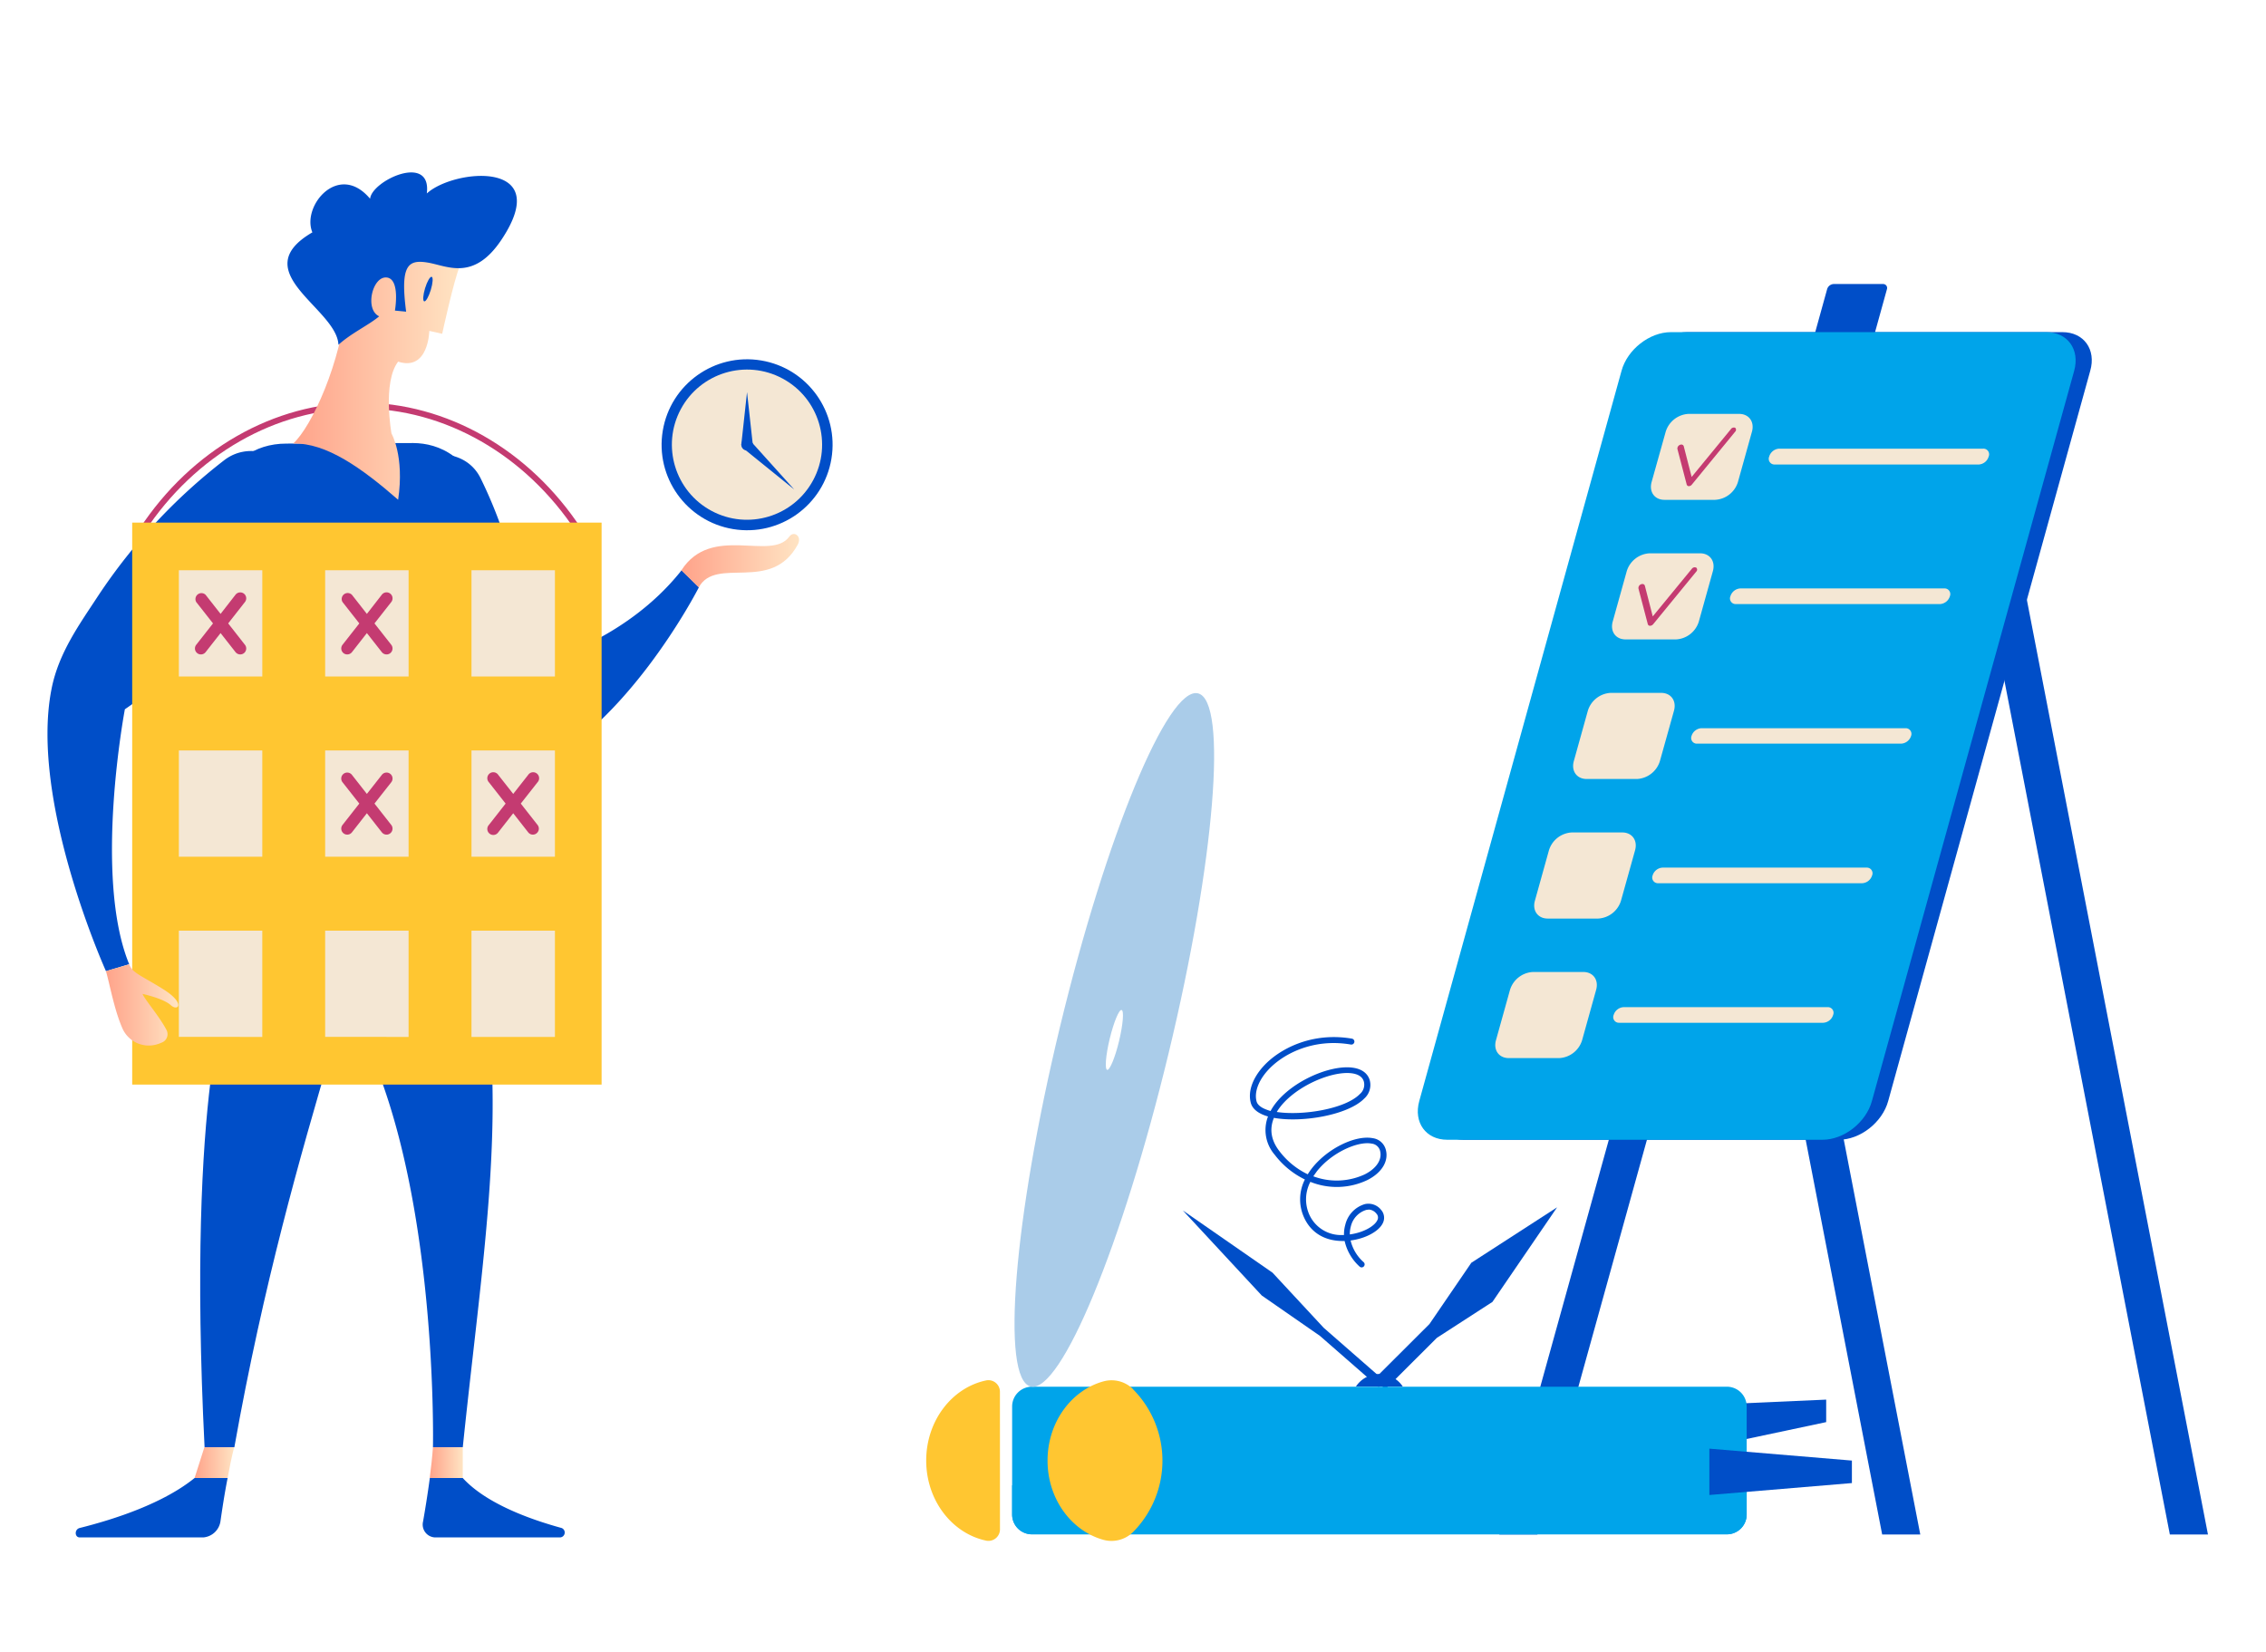 <svg xmlns="http://www.w3.org/2000/svg" xmlns:xlink="http://www.w3.org/1999/xlink" viewBox="0 0 572 417"><defs><linearGradient id="linear-gradient" x1="74.03" y1="94.21" x2="116.08" y2="94.21" gradientUnits="userSpaceOnUse"><stop offset="0" stop-color="#ffa38a"/><stop offset="1" stop-color="#ffe4c3"/></linearGradient><linearGradient id="linear-gradient-2" x1="49.12" y1="369.28" x2="59.12" y2="369.28" xlink:href="#linear-gradient"/><linearGradient id="linear-gradient-3" x1="108.47" y1="369.28" x2="116.82" y2="369.28" xlink:href="#linear-gradient"/><linearGradient id="linear-gradient-4" x1="172.01" y1="141.52" x2="201.71" y2="141.52" xlink:href="#linear-gradient"/><linearGradient id="linear-gradient-5" x1="26.75" y1="253.72" x2="45" y2="253.72" xlink:href="#linear-gradient"/><style>.cls-1{fill:#004ec8}.cls-2{fill:#00a4ea}.cls-3{fill:#f4e7d4}.cls-4{fill:#c43b71}.cls-5{fill:#ffc631}</style></defs><g id="レイヤー_2"><g id="画像"><path class="cls-1" d="M342.27 350.08a7.1 7.1 0 0 1 11.83 0Z"/><path class="cls-1" d="m371.41 318.82 21.64-13.99-16.32 23.88-14.02 9.07L349.46 351l-.93-1.75-.94-1.74 13.25-13.22 10.57-15.47z"/><path class="cls-1" d="m318.51 327.1-19.94-21.49 22.65 15.72 12.92 13.92L349 348.24l-.47 1.01-.48 1.02-14.87-12.99-14.67-10.18zm142.47 31.96L425 366.69v-11.71l35.98-1.6v5.68zm14.41-287.35h-12.53a1.81 1.81 0 0 0-1.64 1.29l-6.75 24.38a1 1 0 0 0 .93 1.29h12.52a1.82 1.82 0 0 0 1.65-1.29L476.32 73a1 1 0 0 0-.93-1.29Zm-21.43 43.62h9.62l-75.5 272.1h-9.62l75.5-272.1zm50.68 0h-9.62l52.71 272.1h9.62l-52.71-272.1z"/><path class="cls-1" d="M432.02 115.33h-9.62l52.71 272.1h9.62l-52.71-272.1z"/><path class="cls-1" d="M520.62 83.86h-94.73c-5.39 0-11 4.37-12.47 9.76L362.36 278c-1.49 5.4 1.67 9.77 7.07 9.77h94.72c5.4 0 11-4.37 12.48-9.77l51-184.37c1.55-5.4-1.63-9.77-7.01-9.77Z"/><path class="cls-2" d="M516.52 83.86h-94.73c-5.39 0-11 4.37-12.47 9.76L358.26 278c-1.49 5.4 1.67 9.77 7.06 9.77h94.73c5.4 0 11-4.37 12.47-9.77l51.06-184.38c1.49-5.39-1.67-9.76-7.06-9.76Z"/><path class="cls-3" d="M432.9 126.2h-12.74c-2.49 0-3.94-2-3.25-4.5l3.56-12.7a6.38 6.38 0 0 1 5.75-4.5H439c2.48 0 3.94 2 3.24 4.5l-3.55 12.74a6.37 6.37 0 0 1-5.79 4.46Z"/><path class="cls-4" d="M426.34 122.75a.57.57 0 0 1-.57-.41l-2.35-9a1 1 0 0 1 .6-1c.43-.21.86-.07 1 .31l2 7.77 9.85-12A.93.93 0 0 1 438 108a.68.68 0 0 1 0 1l-10.88 13.29a1.05 1.05 0 0 1-.78.46Z"/><path class="cls-3" d="M499.54 117.28H448a1.44 1.44 0 0 1-1.41-2 2.78 2.78 0 0 1 2.49-2h51.51a1.43 1.43 0 0 1 1.4 2 2.78 2.78 0 0 1-2.45 2Zm-76.46 44.16h-12.75c-2.48 0-3.93-2-3.24-4.5l3.55-12.74a6.38 6.38 0 0 1 5.75-4.5h12.75c2.48 0 3.93 2 3.24 4.5l-3.55 12.74a6.37 6.37 0 0 1-5.75 4.5Z"/><path class="cls-4" d="M416.52 158a.57.57 0 0 1-.57-.41l-2.36-9a1 1 0 0 1 .61-1.05c.43-.2.86-.06 1 .32l2 7.77 9.85-12a.9.9 0 0 1 1.13-.31.68.68 0 0 1 0 1l-10.88 13.29a1.07 1.07 0 0 1-.78.39Z"/><path class="cls-3" d="M489.72 152.52h-51.51a1.43 1.43 0 0 1-1.4-2 2.78 2.78 0 0 1 2.49-1.95h51.5a1.43 1.43 0 0 1 1.41 1.95 2.78 2.78 0 0 1-2.49 2Zm-76.46 44.16h-12.75c-2.48 0-3.93-2-3.24-4.5l3.55-12.74a6.37 6.37 0 0 1 5.75-4.5h12.75c2.48 0 3.93 2 3.24 4.5L419 192.18a6.4 6.4 0 0 1-5.74 4.5Zm66.64-8.92h-51.51a1.43 1.43 0 0 1-1.4-1.95 2.77 2.77 0 0 1 2.49-1.95H481a1.44 1.44 0 0 1 1.41 1.95 2.78 2.78 0 0 1-2.51 1.95Zm-76.47 44.16h-12.74c-2.48 0-3.94-2-3.24-4.5l3.55-12.75a6.38 6.38 0 0 1 5.75-4.49h12.74c2.49 0 3.94 2 3.25 4.49l-3.56 12.75a6.38 6.38 0 0 1-5.75 4.5Zm66.64-8.92h-51.5a1.43 1.43 0 0 1-1.41-1.94 2.76 2.76 0 0 1 2.49-2h51.51a1.43 1.43 0 0 1 1.4 2 2.77 2.77 0 0 1-2.49 1.94Zm-76.46 44.15h-12.74c-2.49 0-3.94-2-3.25-4.49l3.55-12.75a6.4 6.4 0 0 1 5.76-4.5h12.74c2.48 0 3.94 2 3.24 4.5l-3.55 12.75a6.38 6.38 0 0 1-5.75 4.49Zm66.64-8.92h-51.5a1.43 1.43 0 0 1-1.41-2 2.77 2.77 0 0 1 2.49-1.94h51.51a1.42 1.42 0 0 1 1.4 1.94 2.76 2.76 0 0 1-2.49 2Z"/><path class="cls-2" d="M440.91 355.12v27.27a5 5 0 0 1-5 5H260.49a5 5 0 0 1-5-5v-27.27a5 5 0 0 1 5-5h175.39a5 5 0 0 1 5.03 5Z"/><path class="cls-2" d="M440.91 372.81v9.58a5 5 0 0 1-5 5H260.49a5 5 0 0 1-5-5V375c20.07 8.56 44.3 4.79 65.49-6.21 25.19-13.11 54.4-8.35 69.31 2.83 11.39 8.51 38.15 10.92 50.62 1.19Z"/><path class="cls-5" d="M252.41 351.42a2.91 2.91 0 0 0-3.42-2.9c-8.64 1.77-15.19 10.16-15.19 20.24s6.55 18.46 15.2 20.24a2.91 2.91 0 0 0 3.42-2.9Zm33.59-.7a7.7 7.7 0 0 0-7.47-1.94c-8.1 2.23-14.1 10.33-14.1 20s6 17.75 14.1 20a7.73 7.73 0 0 0 7.47-1.95 25.6 25.6 0 0 0 0-36.07Z"/><path class="cls-1" d="m467.47 374.45-35.98 3.01v-11.7l35.98 3.01v5.68z"/><path d="M302.41 175.06c-7.58-1.83-23.17 35.87-34.84 84.2s-15 89-7.39 90.81 23.17-35.87 34.82-84.19 15-88.99 7.41-90.82Zm-19.93 87.79c-1 4.18-2.36 7.43-3 7.27s-.37-3.67.64-7.84 2.35-7.43 3-7.27.36 3.67-.64 7.84Z" style="fill:#aacce9"/><path class="cls-1" d="M343.73 320a.76.76 0 0 1-.52-.2 12.35 12.35 0 0 1-3.79-6.47h-.5c-4.56 0-8-2.13-9.72-5.89a11.06 11.06 0 0 1 .19-9.64 21.17 21.17 0 0 1-7.6-6.22 9.55 9.55 0 0 1-1.71-9.69c-2.42-.69-3.92-1.87-4.34-3.42-.77-2.82.41-6.21 3.21-9.29 3.92-4.3 12.13-8.69 22.31-6.94a.76.76 0 0 1 .62.87.77.77 0 0 1-.87.62c-9.59-1.66-17.28 2.44-20.94 6.47-2.42 2.65-3.49 5.6-2.88 7.88.36 1.32 2.1 2 3.53 2.43l.12-.21c3.74-6.64 14.38-11.48 20.46-10.75 3 .36 4.09 1.93 4.46 3.18a4.61 4.61 0 0 1-1.37 4.62c-4.11 4.22-15.83 6.17-22.82 4.89-1.18 2.87-.71 5.7 1.4 8.42a19.63 19.63 0 0 0 7.14 5.83 16 16 0 0 1 1.12-1.6c3.91-4.94 10.92-8.36 15.29-7.52a3.93 3.93 0 0 1 3.27 2.82c.84 2.9-.92 5.87-4.58 7.73a17.93 17.93 0 0 1-14.44.48 9.5 9.5 0 0 0-.2 8.42 8.78 8.78 0 0 0 8.36 5h.33a8.77 8.77 0 0 1 .33-2.59 7.16 7.16 0 0 1 4.93-5.21 4.07 4.07 0 0 1 4.12 1.47 3 3 0 0 1 .44 3.29c-1 2.15-4.45 3.95-8.15 4.42a10.52 10.52 0 0 0 3.32 5.5.76.76 0 0 1 0 1.07.78.78 0 0 1-.52.23Zm1.7-14.57a2.58 2.58 0 0 0-.6.07 5.72 5.72 0 0 0-3.83 4.1 7.43 7.43 0 0 0-.27 2.07c3.38-.44 6.23-2.07 6.94-3.58a1.41 1.41 0 0 0-.23-1.67 2.63 2.63 0 0 0-2.01-1.03ZM331.52 297a16.83 16.83 0 0 0 13-.5c3-1.52 4.45-3.81 3.83-6a2.47 2.47 0 0 0-2.12-1.76c-3.39-.67-10 2.17-13.82 7-.3.43-.61.85-.89 1.26Zm-9.25-16.25c6.54 1 17.37-.77 21-4.53a3.09 3.09 0 0 0 1-3.15c-.34-1.19-1.42-1.89-3.19-2.1-5.4-.6-15.28 3.86-18.81 9.82Z"/><path class="cls-4" d="M145.46 134.28c-12.82-19.49-33.18-31.14-54.48-31.14s-41.66 11.65-54.48 31.14l-1.26-.82c13.1-19.93 33.94-31.82 55.74-31.82s42.64 11.89 55.74 31.82Z"/><circle class="cls-1" cx="188.57" cy="112.29" r="21.58" transform="rotate(-80.55 188.582 112.283)"/><circle class="cls-3" cx="188.57" cy="112.29" r="18.96" transform="rotate(-61.85 188.55 112.288)"/><circle class="cls-1" cx="188.57" cy="112.29" r="1.45"/><path class="cls-1" d="m187.12 112.29 1.45-13.28 1.46 13.28h-2.91z"/><path class="cls-1" d="m189.47 111.35 11.01 12.23-12.8-10.35.89-.94.9-.94zm-85.59 61.31a143.31 143.31 0 0 1-6-46.46c.51-11.82 18.26-16 23.45-5.43 8.09 16.48 10.87 32.08 12.93 47.13 0 0 22.95-5.13 37.79-23.92l4.39 4.26s-19.85 39.16-47.32 48.19c-8.91 2.92-22.76-15.72-25.24-23.77Z"/><path class="cls-1" d="M110.71 208.32 61 211.5C50.9 187.67 38.58 112 72.31 112c0 0 26.15-.17 32-.14 12.76.07 34.03 13.03 6.4 96.46Z"/><path d="M116.08 67.16c-1.49 3.44-4.46 17.12-4.46 17.12l-3.25-.74s-.17 10.25-7.87 7.77c-4 5.24-1.68 18.14-1.68 18.14s3.32 5.66 1.68 16.73c-9.06-7.9-18.16-14.46-26.5-14.18 4.74-4.33 12.13-20.61 13.4-35.58l3.95-9.16 17.21-5Z" style="fill:url(#linear-gradient)"/><path d="M57.46 373.17c.49-2.63 1-5.31 1.66-7.78H51.6l-2.48 7.78Z" style="fill:url(#linear-gradient-2)"/><path class="cls-1" d="M49.12 373.17c-7.85 6.37-20 10.37-29 12.62-1.38.35-1.29 2.38 0 2.38h31.23a4.78 4.78 0 0 0 4.29-4c.41-2.83 1-6.87 1.82-11Z"/><path d="M108.47 373.17c.35-2.63.65-5.31.82-7.78h7.53v7.78Z" style="fill:url(#linear-gradient-3)"/><path class="cls-1" d="M116.81 373.17c5.81 6.37 16.72 10.37 24.94 12.62a1.23 1.23 0 0 1-.34 2.38h-31.62a3.24 3.24 0 0 1-3-4c.5-2.83 1.16-6.87 1.71-11ZM102.52 78.69c-1.54-11.76.48-13.2 5.41-12.4s11.57 4.85 18.65-5.76c13.53-20.29-12-17.94-18.84-11.68 1.28-10.28-13.86-3.28-14.32 1.33-7.93-9.45-17.34 1.82-14.57 8.49-17.15 10 6.2 19.19 6.58 28.38 3.33-3 7.6-4.93 10.29-7.18-3.72-1.74-1.72-10.1 1.84-9.81s2.13 8.36 2.13 8.36Zm8.19 129.63c21.69 50.88 12.59 94.39 6.11 157.07h-7.53s1.57-74.11-22-111.52C71.13 242.41 67.13 224.48 74 210.66Z"/><path class="cls-1" d="M61 211.5c-11.89 18.77-2.92 37.55-2.92 37.55s-11 24.79-6.44 116.34h7.52c14.63-82.25 37.69-131.15 37.42-156.17Z"/><path d="M172 144c7.56-11.8 22.66-2.21 27.23-8.5 1.15-1.59 3.29-.14 2.15 2-6.75 12.39-20.62 2.8-25 10.81Z" style="fill:url(#linear-gradient-4)"/><path class="cls-1" d="M24.75 150.47a143.23 143.23 0 0 1 31.89-34.31c9.42-7.16 24 3.84 19.15 14.58-7.51 16.75-23.59 34.13-44.27 48.34 0 0-8 42.24 1.09 64.37l-5.86 1.75S7.42 202.38 13 174c1.77-9.16 7.14-16.47 11.75-23.53Z"/><path class="cls-5" d="M33.37 131.95h118.49v141.89H33.37z"/><path class="cls-3" d="M45.15 143.98h21.06v26.83H45.15zm36.93 0h21.06v26.83H82.08zm36.94 0h21.06v26.83h-21.06zm-73.87 45.5h21.06v26.83H45.15zm36.93 0h21.06v26.83H82.08zm36.94 0h21.06v26.83h-21.06zm-73.87 45.49h21.06v26.83H45.15zm36.93 0h21.06v26.83H82.08zm36.94 0h21.06v26.83h-21.06z"/><path class="cls-4" d="m57.6 157.4 4.23-5.4a1.5 1.5 0 0 0-.25-2.11 1.52 1.52 0 0 0-2.12.25L55.68 155l-3.78-4.82a1.51 1.51 0 0 0-2.37 1.82l4.24 5.4-4.24 5.4a1.5 1.5 0 0 0 .26 2.11 1.46 1.46 0 0 0 .93.32 1.51 1.51 0 0 0 1.18-.57l3.78-4.82 3.78 4.82a1.53 1.53 0 0 0 1.19.57 1.5 1.5 0 0 0 1.18-2.43Zm36.93 0 4.24-5.4a1.51 1.51 0 0 0-2.38-1.86L92.61 155l-3.77-4.82a1.51 1.51 0 0 0-2.38 1.82l4.24 5.4-4.24 5.4a1.51 1.51 0 0 0 .26 2.11 1.48 1.48 0 0 0 .93.32 1.53 1.53 0 0 0 1.19-.57l3.77-4.82 3.78 4.82a1.53 1.53 0 0 0 1.19.57 1.48 1.48 0 0 0 .93-.32 1.51 1.51 0 0 0 .26-2.11Zm0 45.49 4.24-5.39a1.51 1.51 0 0 0-2.38-1.86l-3.78 4.81-3.77-4.81a1.51 1.51 0 0 0-2.38 1.86l4.24 5.39-4.24 5.4a1.51 1.51 0 0 0 .26 2.11 1.49 1.49 0 0 0 .93.33 1.51 1.51 0 0 0 1.19-.58l3.77-4.82 3.78 4.82a1.51 1.51 0 0 0 1.19.58 1.49 1.49 0 0 0 .93-.33 1.51 1.51 0 0 0 .26-2.11Zm36.93 0 4.24-5.39a1.51 1.51 0 1 0-2.37-1.86l-3.78 4.81-3.78-4.81a1.51 1.51 0 1 0-2.37 1.86l4.23 5.39-4.23 5.4a1.51 1.51 0 1 0 2.37 1.86l3.78-4.82 3.78 4.82a1.49 1.49 0 0 0 1.18.58 1.47 1.47 0 0 0 .93-.33 1.5 1.5 0 0 0 .26-2.11Z"/><path d="M26.75 245.2c1 3.51 2.09 9.71 4.12 14.37a7.27 7.27 0 0 0 9.1 4c.31-.11.61-.23.9-.35a2.28 2.28 0 0 0 1.19-3.11c-1.79-3.47-5.56-7.77-6.08-9.17 0 0 5.25 1.14 7.12 2.84s3.81-.45-1.87-4-7.79-4.09-8.62-6.31Z" style="fill:url(#linear-gradient-5)"/><path class="cls-1" d="M108.74 73.21c-.52 1.71-1.26 3-1.66 2.88s-.3-1.61.22-3.32 1.27-3 1.67-2.88.29 1.61-.23 3.32Z"/><path style="fill:none" d="M0 0h572v417H0z"/></g></g></svg>